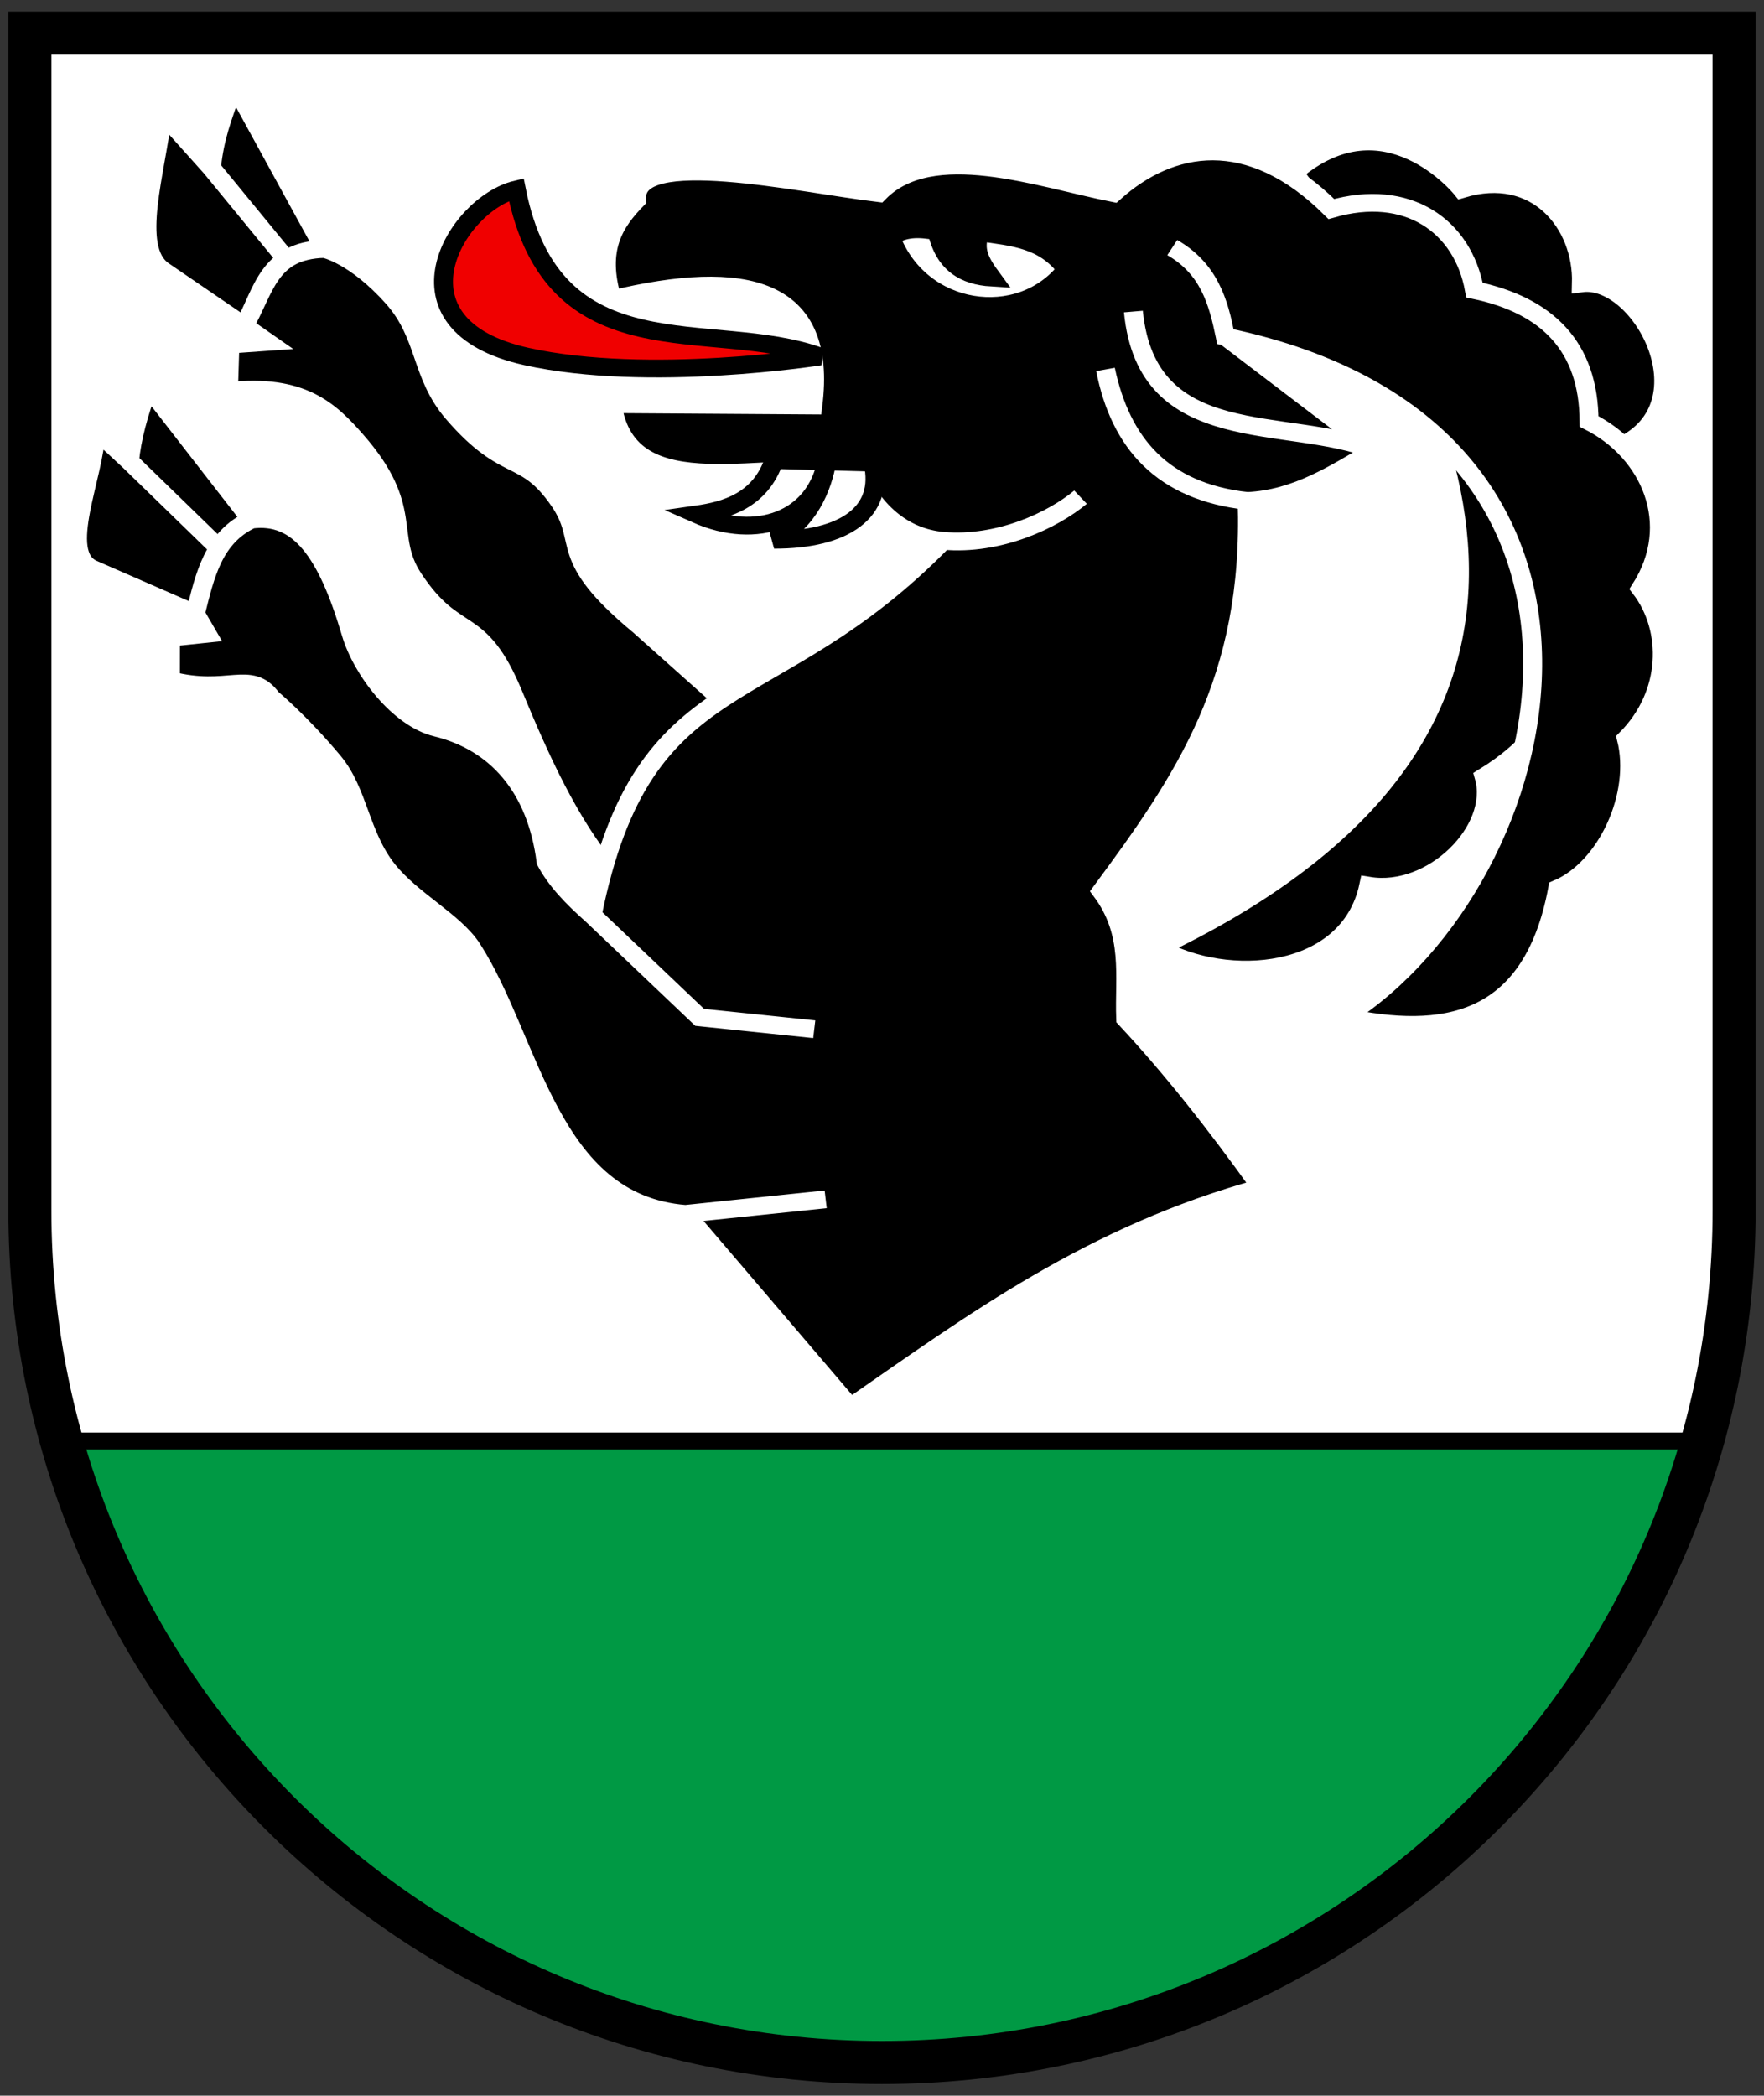 <svg width="410" height="487" xmlns="http://www.w3.org/2000/svg"><rect width="100%" height="100%" fill="#333333" stroke="none"/><g stroke-width="1.565"><path d="M6.951 7.698v283.976c0 102.923 88.667 186.358 198.051 186.358 109.384 0 198.051-83.435 198.051-186.358V7.698z" fill="#fff"/><g fill-rule="evenodd"><g stroke="#fff"><path d="M728.44 639.51c7.551-6.902 13.868 1.466 13.868 1.466 6.172-1.98 10.022 3.066 9.885 8.303 5.02-.696 10.85 11.064 2.85 14.53l-3.35 17.71c-1.015 5.47-3.862 8.828-7.535 11.234 1.241 4.658-4.265 10.497-9.534 9.588-1.629 8.159-11.775 8.895-17.385 5.452 33.999-17.335 28.452-42.997 11.201-68.283zM682.1 686.79l-7.704-7.333c-7.01-6.202-4.232-7.297-6.618-10.985-2.898-4.48-4.31-2.217-8.759-7.724-2.744-3.398-2.19-6.842-4.968-10.17-3.172-3.8-5.694-4.328-5.694-4.328-4.628.098-4.95 3.752-6.618 6.774 1.583-3.119 1.982-6.632 6.618-6.774l-7.443-14.498c-1.042 3.078-1.615 4.67-1.886 7.356l6.029 7.841-6.029-7.84-4.026-4.794c-.537 5.13-2.627 11.796 0 13.799l6.737 4.91 1.904 1.416-3.083.233-.118 4.095c6.055-.714 8.357 1.691 10.526 4.328 4.933 5.994 2.389 8.368 4.733 12.15 3.551 5.73 5.388 2.803 8.287 10.286 2.183 5.636 4.578 11.265 7.89 15.515z" transform="matrix(2.814 0 0 2.638 -1749.101 -1646.948)"/><path d="M725.75 728.94c-3.734-5.584-7.467-10.609-11.201-14.876-.132-3.745.622-7.49-2-11.235 6.787-9.802 12.512-18.573 12.034-34.38-6.976-.82-10.498-5.055-11.701-11.581 1.288 6.458 4.685 10.744 11.7 11.581 4.161-.206 7.28-2.47 10.535-4.464-7.289-3.118-18.814.044-19.931-12.223 1.118 12.222 12.668 9.179 19.93 12.223l-12.338-10.017c-.606-3.108-1.346-5.967-4.38-7.84 3.013 1.845 3.847 4.768 4.38 7.84 36.597 8.13 27.815 47.757 9.839 59.932 7.994 1.798 15.493.857 17.614-11.295 4.083-1.848 6.847-8.31 5.676-13.217 3.69-3.94 3.761-9.627 1.178-13.217 3.423-5.691.797-12.02-4.261-14.731-.03-6.62-3.468-10.226-9.465-11.568-.962-5.683-5.542-9.073-11.822-7.142-6.75-7.167-13.31-5.889-17.988-1.398-6.14-1.295-15.018-4.756-19.402 0-6.428-.815-20.361-4.149-19.991.583-1.83 2.01-3.292 4.311-2.022 8.772 10.974-2.82 17.826-1.148 16.574 9.355l-16.574-.117c1.266 9.49 13.093 4.569 20.209 6.075 1.268 3.08 3.658 5.635 7.126 5.959 4.666.42 9.091-1.84 11.351-3.844-2.245 1.993-6.69 4.297-11.35 3.844-14.229 15.602-24.737 10.483-28.986 32.974l8.876 9.005 9.465 1.048-9.465-1.048-8.876-9.005c-1.594-1.507-2.978-3.033-3.808-4.714-.782-6.527-4.106-10.512-9.069-11.799-3.05-.79-6.118-5-7.03-8.295-1.976-7.13-4.276-10.567-8.253-10.03-3.132 1.547-3.823 4.91-4.615 8.288.782-3.41 1.483-6.706 4.615-8.288l-8.504-11.684c-.804 2.322-1.375 4.53-1.55 6.541l7.225 7.491-7.226-7.49-2.765-2.734c-.113 4.08-3.182 10.79-.299 12.204l8.504 3.96.962 1.766-3.02.34-.006 3.751c4.76 1.321 6.599-.997 8.337 1.55 0 0 2.393 2.122 5.097 5.577 2.1 2.685 2.209 6.497 4.476 9.534 2.03 2.721 5.53 4.539 6.993 6.963 4.93 8.175 6.33 22.43 17.634 23.387l11.587-1.282-11.587 1.282 13.632 17.029c10.128-7.488 19.938-15.253 33.936-19.34z" transform="matrix(2.814 0 0 2.638 -1749.101 -1646.948)"/></g><g stroke="#000"><path d="M689.3 655.72c-9.015-3.483-22.031 1.732-25.086-14.711-5.051 1.313-10.894 11.928.833 14.711 10.076 2.39 24.253 0 24.253 0z" fill="#f00000" transform="matrix(2.814 0 0 2.638 -1749.101 -1646.948)"/><path d="M685.51 664.84c-1.145 3.598-3.997 4.433-6.383 4.794 4.916 2.313 9.834.515 10.762-4.794-.402 2.505-1.539 5.448-4.379 7.025 5.814.015 9.124-2.446 8.17-6.792zM695.12 645.17c1.165-.744 2.26-.79 3.853-.466.614 2.93 2.317 3.923 4.497 4.068-1.023-1.481-1.489-2.497-.97-3.978 2.841.426 5.323.63 7.171 3.252-3.816 5.211-12.146 4.004-14.552-2.876z" fill="#fff" transform="matrix(2.814 0 0 2.638 -1749.101 -1646.948)"/></g><path d="M9.594 530.03c30.023 127.23 140.44 223.21 274.44 230.94h34.938c134-7.724 244.41-103.71 274.44-230.94z" fill="#094" stroke="#000" stroke-width="6.332" transform="matrix(.66 0 0 .619 5.96 6.77)"/></g></g><path d="M6.951 7.698v273.55c0 109.38 88.67 198.05 198.05 198.05s198.05-88.669 198.05-198.05V7.698z" fill="none" stroke="#000" stroke-width="10"/></svg>